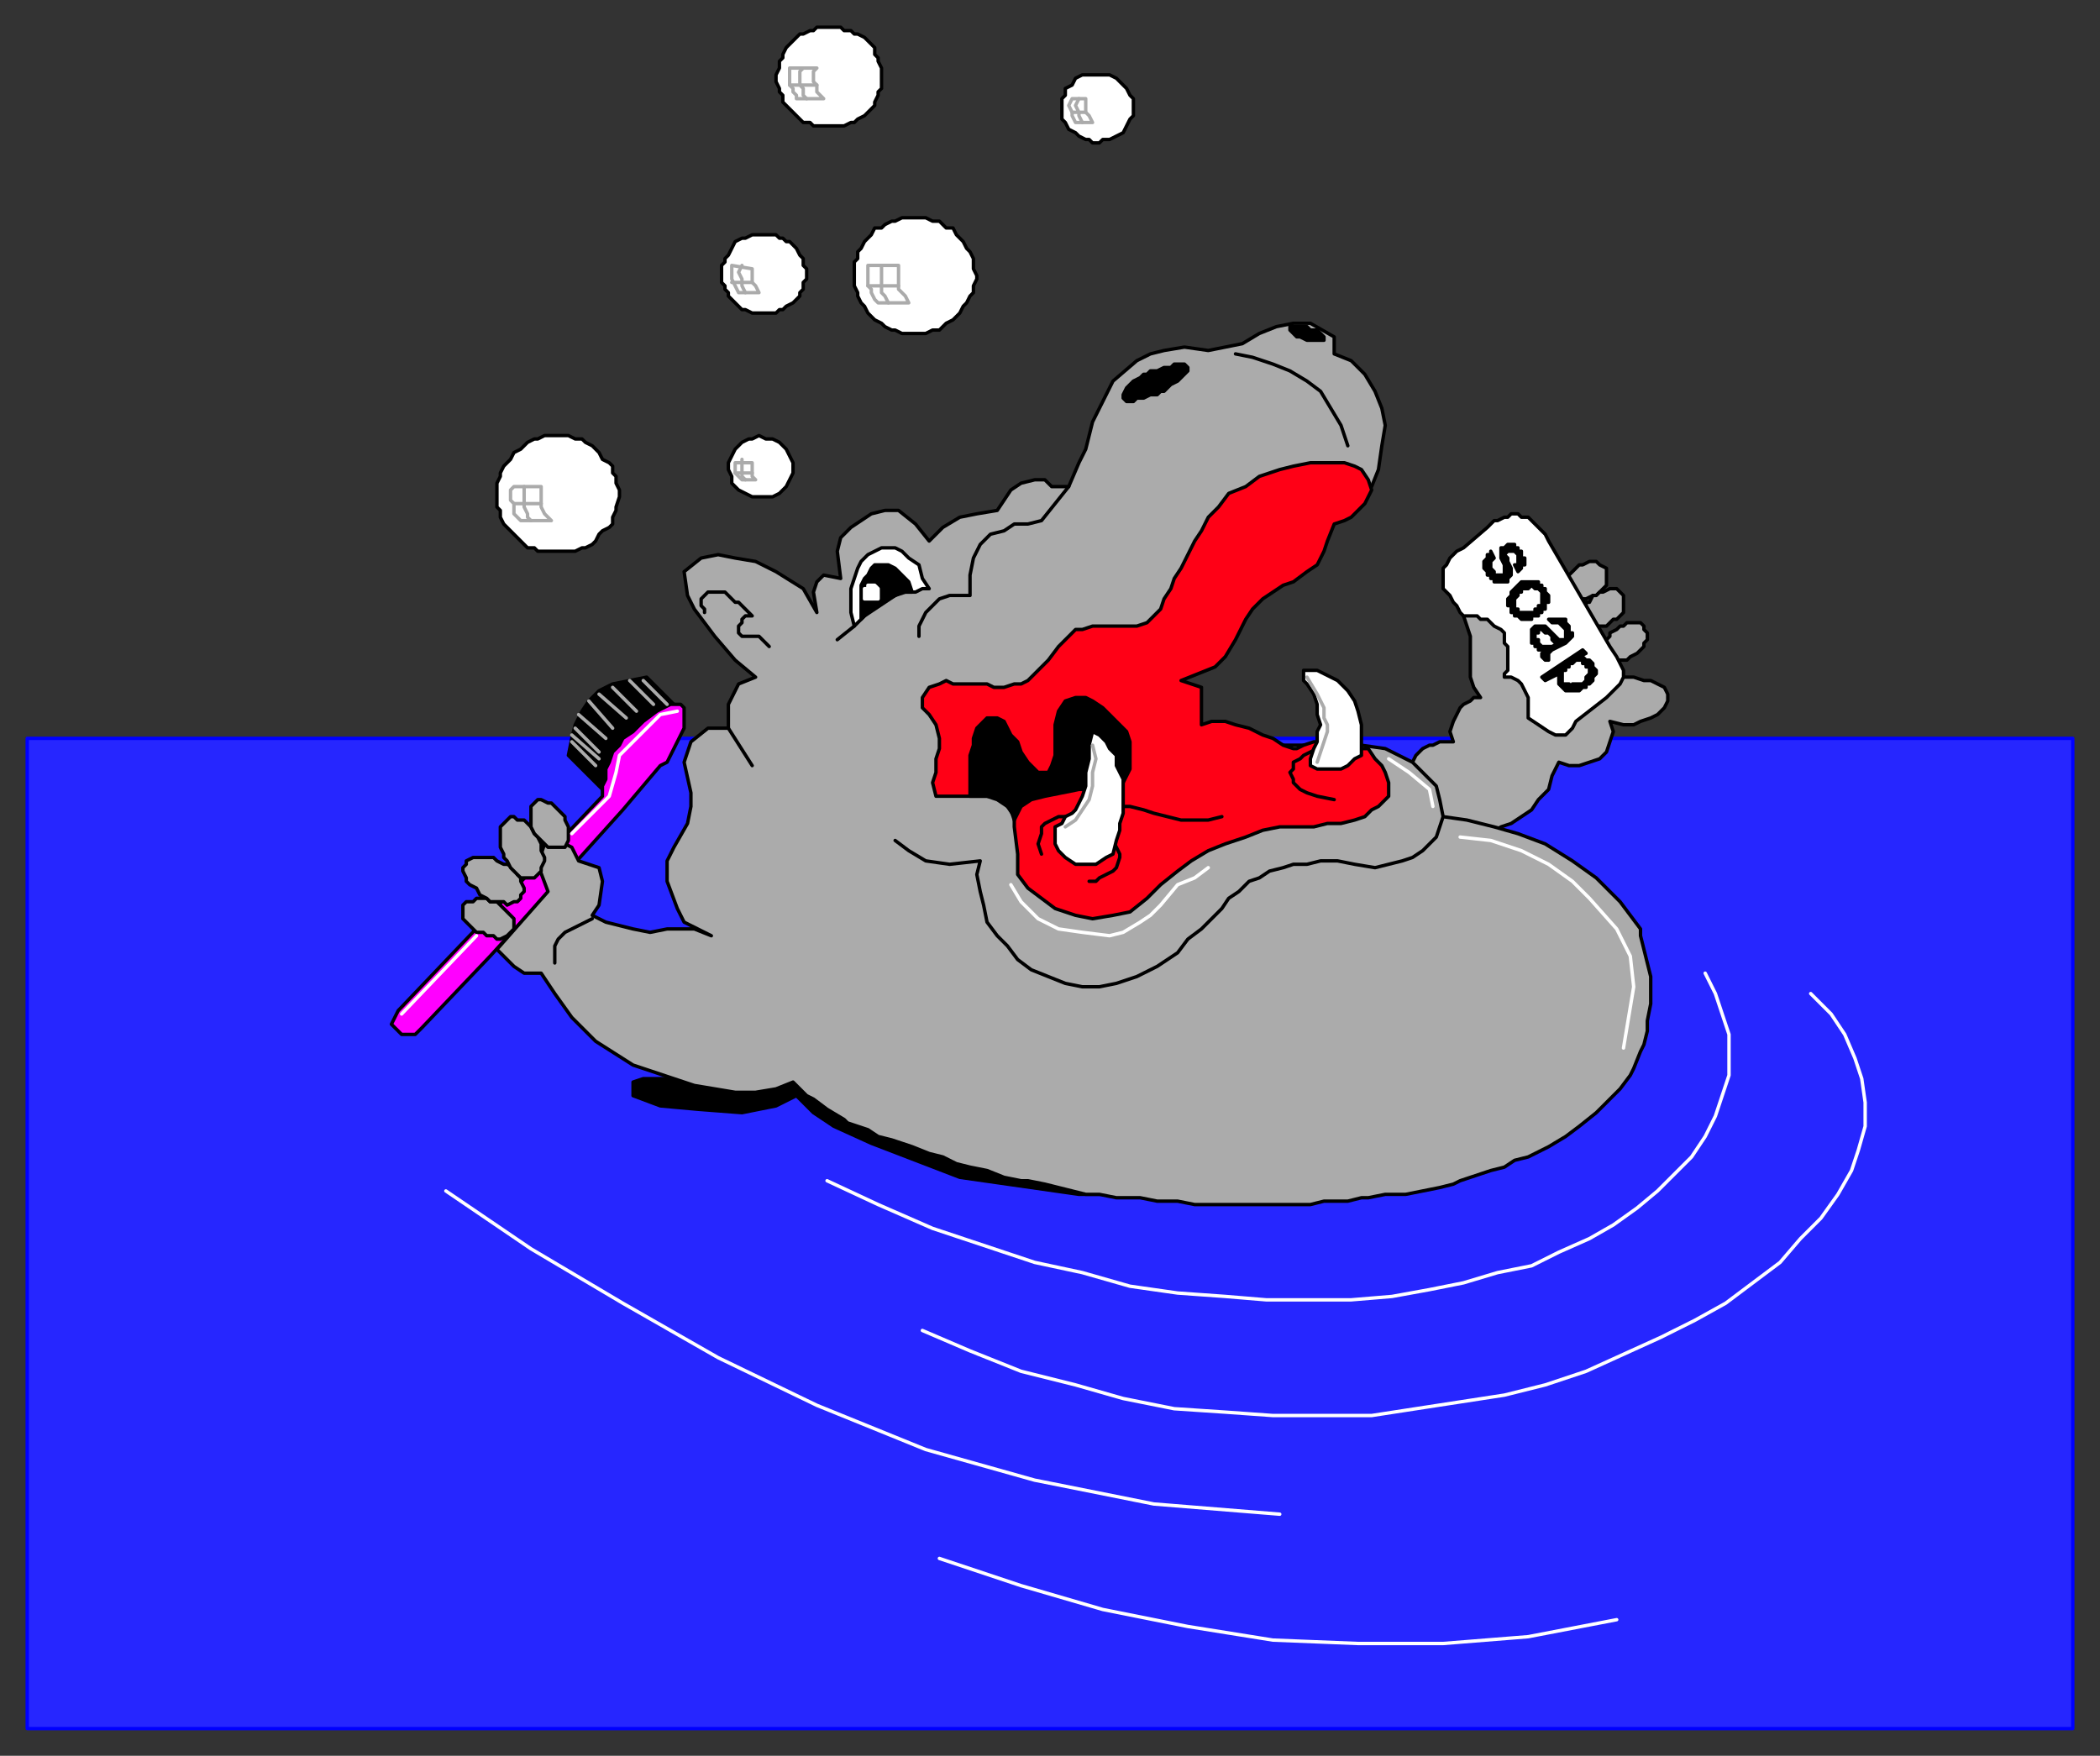 <svg xmlns="http://www.w3.org/2000/svg" fill-rule="evenodd" height="516" preserveAspectRatio="none" stroke-linecap="round" width="617"><rect width="100%" height="100%" fill="#333333" stroke="none"/><style>.brush0{fill:#fff}.pen0{stroke:#000;stroke-width:1;stroke-linejoin:round}.brush2{fill:#000}.brush3{fill:#ababab}.pen2,.pen3{stroke:#fff;stroke-width:1;stroke-linejoin:round}.pen3{stroke:#ababab}</style><path style="stroke:#00f;stroke-width:1;stroke-linejoin:round;fill:#2626ff" d="M8 508h601V217H8v291z"/><path class="pen0 brush2" d="M198 317h-9l-3 1v4l8 3 11 1 13 1 10-2 6-3 5 5 6 4 11 5 13 5 13 5 14 2 21 3h6l-88-35-37 1z"/><path class="pen0 brush3" d="m414 226 1-2 1-2 2-2 2-1h1l2-1h4l-1-3 1-3 1-2 1-2 1-1 2-1 1-1h2l-2-3-1-3v-12l-1-3-1-3 6-1 40 19h4l3 1h2l2 1 2 1 1 2v2l-1 2-1 1-1 1-2 1-3 1-2 1h-3l-4-1 1 3-1 3-1 3-2 2-3 1-3 1h-3l-3-1-2 4-1 4-3 3-2 3-3 2-3 2-3 1-3 2-15-2-9-17zm58-59-2-1-1-1h-2l-2 1h-1l-1 1-1 1-1 1v1l-1 1v3l1 1 1 1 1 1h1l1-1h1l2-1h1l1-1 1-1 1-1v-5h0z"/><path class="pen0 brush3" d="m477 175-1-1-1-1h-2l-2 1h-1l-1 1h-1l-1 2h-1v2l-1 1v2l1 1 1 1h5l1-1 1-1h1l1-1 1-1v-5h0zm6 9-1-1h-4l-1 1h-1l-1 1-2 1v1l-1 1v5h1l2 1h3l1-1 2-1 1-1 1-1v-1l1-1v-2l-1-1v-1z"/><path class="pen0 brush2" d="m178 233-11-11 1-5 1-4 2-4 2-3 3-3 4-2 5-1 5-1 8 8-20 26z"/><path class="pen2" fill="none" d="m243 347 15 7 16 7 15 5 15 5 14 3 14 4 14 2 14 1 12 1h25l12-1 11-2 10-2 10-3 10-2 8-4 9-4 7-4 7-5 6-5 5-5 5-5 4-6 3-6 2-6 2-6v-12l-2-6-2-6-3-6"/><path class="pen2" fill="none" d="m271 391 14 6 15 6 16 4 14 4 15 3 15 1 14 1h29l13-2 13-2 13-2 12-3 12-4 11-5 11-5 10-5 9-5 8-6 8-6 6-7 6-6 5-7 4-7 2-6 2-7v-7l-1-7-2-6-3-7-4-6-6-6m-401 58 25 17 27 16 28 16 29 14 32 13 32 9 35 7 37 3m-100 13 24 8 24 7 25 5 25 4 25 1h25l25-2 26-5"/><path class="pen0 brush0" d="M164 128h3l2 1h2l1 1 2 1 1 1 1 1 1 2 2 1 1 1v2l1 1v2l1 2v2l-1 3v1l-1 2v2l-1 1-2 1-1 1-1 2-1 1-2 1h-1l-2 1h-11l-1-1h-2l-1-1-1-1-2-2-1-1-1-1-1-1-1-2v-2l-1-1v-7l1-2v-1l1-2 1-1 1-1 1-2 2-1 1-1 1-1 2-1h1l2-1h4zm105-64h3l2 1h2l1 1 1 1h2l1 2 1 1 1 1 1 2 1 1 1 2v3l1 2v1l-1 2v2l-1 1-1 2-1 1-1 2-1 1-1 1-2 1-1 1-1 1h-2l-2 1h-7l-2-1h-1l-2-1-1-1-2-1-1-1-1-1-1-2-1-1-1-2v-1l-1-2v-7l1-1v-2l1-1 1-2 1-1 1-1 1-2h2l1-1 2-1h1l2-1h4zM244 8h3l1 1h2l1 1h1l2 1 1 1 1 1 1 1v2l1 1v1l1 2v6l-1 1v1l-1 2v1l-1 1-1 1-1 1-2 1-1 1h-1l-2 1h-9l-1-1h-2l-1-1-1-1-1-1-1-1-1-1-1-1v-2l-1-1v-1l-1-2v-2l1-2v-2l1-1v-1l1-2 1-1 1-1 1-1 1-1h1l2-1h1l1-1h4zm-20 61h4l1 1h1l1 1h1l2 2 1 2 1 1v2l1 1v3l-1 1v2l-1 1v1l-2 2-2 1-1 1h-1l-1 1h-4 0-3l-2-1h-1l-1-1-1-1-2-2v-1l-1-1v-1l-1-1v-5l1-1v-1l1-1 1-2 1-2 2-1h1l2-1h3zm-1 59 2 1h2l2 1 1 1 1 1 1 2 1 2v3l-1 2-1 2-1 1-1 1-2 1h-4 0-2l-2-1-2-1-1-1-1-1v-2l-1-2h0v-2l1-2 1-2 1-1 1-1 2-1h1l2-1zm99-106h4l2 1 2 2 1 1 1 2 1 1v5l-1 1-1 2-1 2-2 1-2 1h-2l-1 1h-2l-1-1h-1l-2-1-1-1-2-1-1-2-1-1v-6l1-1v-2l2-1 1-2 2-1h4zm108 159-1-1-1-2-1-1-1-2-1-1-1-1v-6l1-1 1-2 1-1 1-1 2-1 7-6 1-1 1-1h1l2-1h1l1-1h2l1 1h2l1 1 1 1 1 1 1 1 1 1 1 2 18 31 2 3 1 2 1 2v2l-1 2-1 1-2 2-1 1-9 7-1 2-1 1-1 1h-3l-2-1-3-2-3-2v-6l-1-2-1-2-1-1-2-1h-2v-1l1-1v-7l-1-1v-3l-1-1h0l-2-1-1-1-1-1h-2l-1-1h-4z"/><path class="pen0" style="fill:#f0f" d="m117 297-1 2-1 2 1 1 1 1 1 1h4l1-1 1-1 20-21 21-23 18-20 11-13 2-1 1-2 1-2 1-2 1-2 1-2v-6l-1-1h-3l-2 1-2 1-4 3-3 3-3 2-1 2-2 2-1 3-1 2v3l-1 2v3l-60 63z"/><path class="pen0 brush3" d="m233 318 4 4 2 1 4 3 5 3 1 1 6 2 3 2 4 1 6 2 5 2 4 1 4 2 4 1 5 1 5 2 5 1h2l5 1 4 1 4 1 4 1h4l5 1h7l5 1h6l5 1h34l4-1h7l4-1h2l5-1h6l5-1 5-1 4-1 2-1 3-1 6-2 4-1 3-2 4-1 4-2 2-1 5-3 4-3h0l5-4 1-1 5-5 1-1 3-4 1-2 2-5 1-2 1-4v-3l1-5v-8l-1-4-1-4-1-4v-2l-6-8-7-7-7-5-8-5-8-3-7-2-8-2-7-1-1-5-1-4-7-7-4-2-4-2-7-1h-57v-24l60-52 2-5 1-7 1-6-1-5-2-5-3-5-4-4-5-2v-5l-7-4h-5l-5 1-5 2-5 3-10 2-7-1-6 1-4 1-4 2-7 6-4 8-2 4-1 4-1 4-2 4-3 7h-5l-2-2h-3l-4 1-3 2-4 6-6 1-5 1-5 3-4 4-4-5-5-4h-4l-4 1-6 4-3 3-1 4 1 8-5-1-2 2-1 3 1 6-4-7-8-5-6-3-6-1-5-1-5 1-5 4 1 7 2 4 6 8 6 7 6 5-5 2-3 6v7h-6l-5 4-2 6 2 9v4l-1 5-4 7-2 4v6l3 8 2 4 4 2 4 2-5-2h-8l-5 1-5-1-4-1-4-1-4-2 2-3 1-7-1-4-6-2-2-4-4-2-4 1-2 6 3 8-15 17 5 5 3 2h5l4 6 5 7 7 7 11 7 12 4 6 2 12 2h6l6-1 5-2z"/><path class="pen0 brush3" d="m136 266 1-1h2l1-1h3l1 1h2l1 1 1 1 1 1 1 1 1 1v3l-1 1-1 1-2 1h-1l-1-1h-2l-1-1h-2l-1-1-1-1-1-1-1-1v-4z"/><path class="pen0 brush3" d="m137 253 2-1h6l1 1 2 1h1l2 1 1 2 1 1v1l1 2v1l-1 1v1l-1 1h-1l-2 1-1-1h-4l-1-1-2-1-1-2-2-1-1-1v-1l-1-2v-1l1-1v-1z"/><path class="pen0 brush3" d="M150 240h1l1 1h2l1 1 1 1 1 2 1 1 1 2v2l1 2v1l-1 2v1l-1 1-1 1h-4l-1-1-1-1-1-1-1-2-1-1v-1l-1-2v-6l1-1 1-1 1-1z"/><path class="pen0 brush3" d="M158 235h1l2 1h1l1 1 1 1 1 1 1 1v1l1 2v4h0l-1 2h-5l-1-1-1-1-1-1-1-1-1-2v-6l1-1 1-1z"/><path class="pen0 brush0" d="m251 184-1-4v-7l1-3 1-3 1-2 2-2 2-1 2-1h4l2 1 2 2 3 2 1 4 2 3h-2l-2 1h-3l-3 1-3 2-3 2-3 2-3 3z"/><path class="pen0 brush2" d="M253 182v-10l1-2 1-1 1-2 1-1h4l2 1 1 1 1 1 2 2 1 3h-3l-2 1-2 1-2 1-2 1-2 2-2 2z"/><path class="pen2 brush0" d="M258 174h0v-1h0l-1-1h0-1 0-1 0v1h-1 0v1h0v1h0v1h4v-1h0v-1h0z"/><path class="pen0" fill="none" d="m363 104 5 1 6 2 5 2 5 3 4 3 3 5 3 5 2 6"/><path class="pen0 brush2" d="M338 109h2l2-1h2l1-1h3l1 1v1l-1 1-1 1-1 1-2 1-1 1-1 1h-1l-1 1h-2l-2 1h-2l-1 1h-2l-1-1v-1l1-2 1-1 1-1 2-1 1-1h1l1-1zm46-13h-5v1l1 1 1 1h1l2 1h5v-1l-1-1-1-1h-2l-1-1z"/><path class="pen0" fill="none" d="M270 187v-3l1-2 1-2 2-2 2-2 3-1h6v-6l1-5 2-4 3-3 4-1 3-2h4l4-1 8-10"/><path class="pen0" style="fill:#ff0016" d="M353 202v11l3-1h4l3 1 4 1 4 2 3 1 3 2 3 1h1l2-1 3-1h9l3 1 2 1h2l2 3 2 2 1 2 1 3v4l-3 3-2 1-2 2-3 1-4 1h-4l-4 1h-10l-5 1-5 2-6 2-5 2-5 3-4 3-5 4-4 4-5 4-5 1-6 1-5-1-6-2-4-3-4-3-3-4v-6l-1-8v-3l-2-3-3-2-3-1h-15l-1-4 1-3v-4l1-3v-3l-1-4-2-3-2-2v-3l2-3 3-1 2-1 2 1h10l2 1h3l3-1h2l2-1 6-6 3-4 3-3 2-2h2l3-1h13l3-1 2-2 2-2 1-3 2-3 1-3 2-3 2-4 2-4 2-3 2-4 3-3 3-4 5-2 4-3 6-2 4-1 5-1h10l3 1 2 1 2 3 1 3-2 4-4 4-2 1-3 1-2 5-1 3-2 4-3 2-4 3-3 1-3 2-3 2-3 3-2 3-3 6-3 5-3 3-5 2-5 2 6 2z"/><path class="pen0" fill="none" d="m306 251-1-3 1-3v-2l1-1 2-1 2-1h4l2 1 3 1 2 2 3 1 2 2 1 2 1 2v1l-1 3-1 1-2 1-2 1-1 1h-2"/><path class="pen0" fill="none" d="m263 247 4 3 5 3 7 1 9-1-1 4 1 5 1 4 1 5 3 4 3 3 3 4 4 3 5 2 5 2 5 1h5l5-1 6-2 6-3 6-4 3-4 4-3 3-3 3-3 2-3 3-2 3-3 3-1 3-2 4-1 3-1h4l4-1h5l5 1 6 1 4-1 4-1 3-1 3-2 2-2 2-2 1-3 1-3m-27-19-2-1h-8l-2 1-2 1-1 1-2 1v2l-1 1 1 2v1l2 2 2 1 3 1 5 1"/><path class="pen0 brush0" d="m384 201-1-1v-3h4l2 1 4 2 3 3 2 3 1 3 1 4v9l-2 1-2 2-2 1h-7l-2-1v-2l1-3 1-2v-3l1-2-1-3v-3l-1-3-2-3z"/><path class="pen0" fill="none" d="M328 237h4l4 1 3 1 4 1 4 1h8l4-1"/><path class="pen0 brush2" d="m298 241-1-3-2-2-1-1-2-1h-7v-12l1-3v-2l1-3 1-1 1-1 1-1h3l2 1 1 2 1 2 2 2 1 3 2 3 2 2 1 1h3l1-2 1-3v-9l1-4 2-3 3-1h3l2 1 3 2 2 2 3 3 2 2 1 3v8l-1 2-1 2-4 1-5 1h-4l-5 1-5 1-4 1-3 2-2 4z"/><path class="pen0 brush0" d="m310 243 2-1 1-2 2-1 1-1 2-4 1-3v-4l1-4v-4l1-4 2 1 2 2 1 2 2 2v3l1 2 1 2v10l-1 3v2l-1 3-1 4-2 1-3 2h-6l-3-2-2-2-1-2v-5z"/><path class="pen0" fill="none" d="M207 180v-1l-1-1v-2l2-2h5l1 1 1 1 1 1h1l1 1 1 1 1 1 1 1h-2 0l-1 1v1l-1 1v2l1 1h5l3 3m-12 24 7 11m30-41-5 4"/><path class="pen3 brush0" d="m151 143-1 1v3l1 1v3l1 1 1 1h9l-1-1-1-1-1-2v-6h-8z"/><path class="pen3" fill="none" d="M154 143v6l1 2v1l1 1m-5-5h8"/><path class="pen3 brush0" d="M216 136v3l1 1 1 1h4l-1-1v-4h-5z"/><path class="pen3" fill="none" d="M218 135v5l1 1m-3-2h5"/><path class="pen3 brush0" d="M255 78v6l1 1v1l1 2 1 1h9l-1-2-1-1-1-1v-7h-9z"/><path class="pen3" fill="none" d="M259 78v8l1 1 1 2m-6-5h9"/><path class="pen3 brush0" d="M215 78v4l1 2 1 2h6l-1-2-1-1v-4l-6-1z"/><path class="pen3" fill="none" d="m218 78-1 2 1 2v2l1 2m-4-3h6"/><path class="pen3 brush0" d="M232 20v5l1 1v1l1 1v1h8l-1-1-1-1v-2l-1-1v-3l1-1h-8z"/><path class="pen3" fill="none" d="m236 20-1 1v4l1 1v2l1 1m-5-4h8"/><path class="pen3 brush0" d="m315 29-1 2 1 2v1l1 2h5l-1-2-1-1v-4h-4z"/><path class="pen3" fill="none" d="m317 29-1 2 1 2v1l1 2m-3-3h4"/><path class="pen0 brush2" d="m438 162 1 2h0l-1 1h0v1h0v1l1 1h0v1h3v-1h0v-2l-1-2v-1h0v-1h0v-1h1l1-1h2v1h1v1h1v2h1v2h-1v1h0l-1 1-1-2h1v-1h0v-1h0v-1l-1-1h0-1 0-1 0l-1 1 1 1v1l1 2v1h0v1h0l-1 1h0v1h-2 0-2v-1h-1v-1h-1v-1l-1-1v-1h0v-1l1-1h0v-1h1v-1zm10 20-1-2h4v-1h1v-1h1v-1h0v-2h0v-1h0l-1-1h0-1 0l-1-1-1 1h-1 0-1v1h-1v1h0l-1 1h0v1h0v2h1v1h1l1 2h-1 0l-1-1h0-1v-1h-1 0v-2h-1v-1h0v-1h0l1-1v-1h0l1-1h0l1-1h0l1-1h5v1h1v1h1v1l1 1h0v2h-1v1h0v1h-1v1h-1v1h-2v1h-2 0zm6 9-1-1h0l-1-1h0v-1h-1v-1h0v-1h1v-1h1l1 1h1l1 1v1l1 1h1l-2 1h-1 0-1 0-1l1 1h0-1 0-1v-1h-1v-1h0-1v-1h0v-1h0v-1h0v-1h0l1-1h3l1 1h0l1 1h0l1 1 1 1h2v-1h0v-1h0v-1h0l-1-1h0l-1-1h0-1 0-1l-1-1h5v1h0l1 1v1h0v1h1v1h0l-1 1h0l-1 1-4 2-1 1v1h0v1h-1 0l-1-1h0v-1h1v-1h0zm-1 8 12-8 1 1-2 1h1l1 1h1l1 1h0v1h0l1 1h0v1h0l-1 1h0v1h0l-1 1h-1v1h0-1l-1 1h0-2 0l-2-2h1l1 1v-1h3l1-1v-1h0l1-1h0v-1h0v-1h-1v-1h0-1v-1h-2 0l-1 1h-1v1h-1v1h-1v1h0v2h0v1h1l2 2h-1 0-1 0l-1-1h0l-1-1h0v-1h0v-1h0v-1h0l-4 2-1-1z"/><path class="pen0" fill="none" d="m174 270-2 1-2 1-2 1-2 1-2 2-1 2v5"/><path class="pen2" fill="none" d="m199 209-5 1-4 4-4 4-4 4-1 5-2 7-6 6-5 5m-28 30-22 23"/><path class="pen3" fill="none" d="m168 218 7 7m-7-9 8 7m-7-9 7 7m-6-11 8 7m-5-11 7 8m-4-10 8 7m-4-9 7 7m-2-9 7 7m-3-7 7 7"/><path class="pen2" fill="none" d="m429 246 9 1 9 3 8 4 7 5 5 5 8 9 4 8 1 9-1 6-2 12m-69-85 6 4 6 5 1 5m-124 23 3 5 5 5 6 3 7 1 8 1 4-1 5-3 3-2 3-3 5-6 5-2 4-3"/><path class="pen3" fill="none" d="m384 199 3 5 2 4v3l1 2v2l-1 3-1 3-1 3m-66-5 1 4-1 4v4l-1 4-2 3-2 3-3 2"/></svg>
